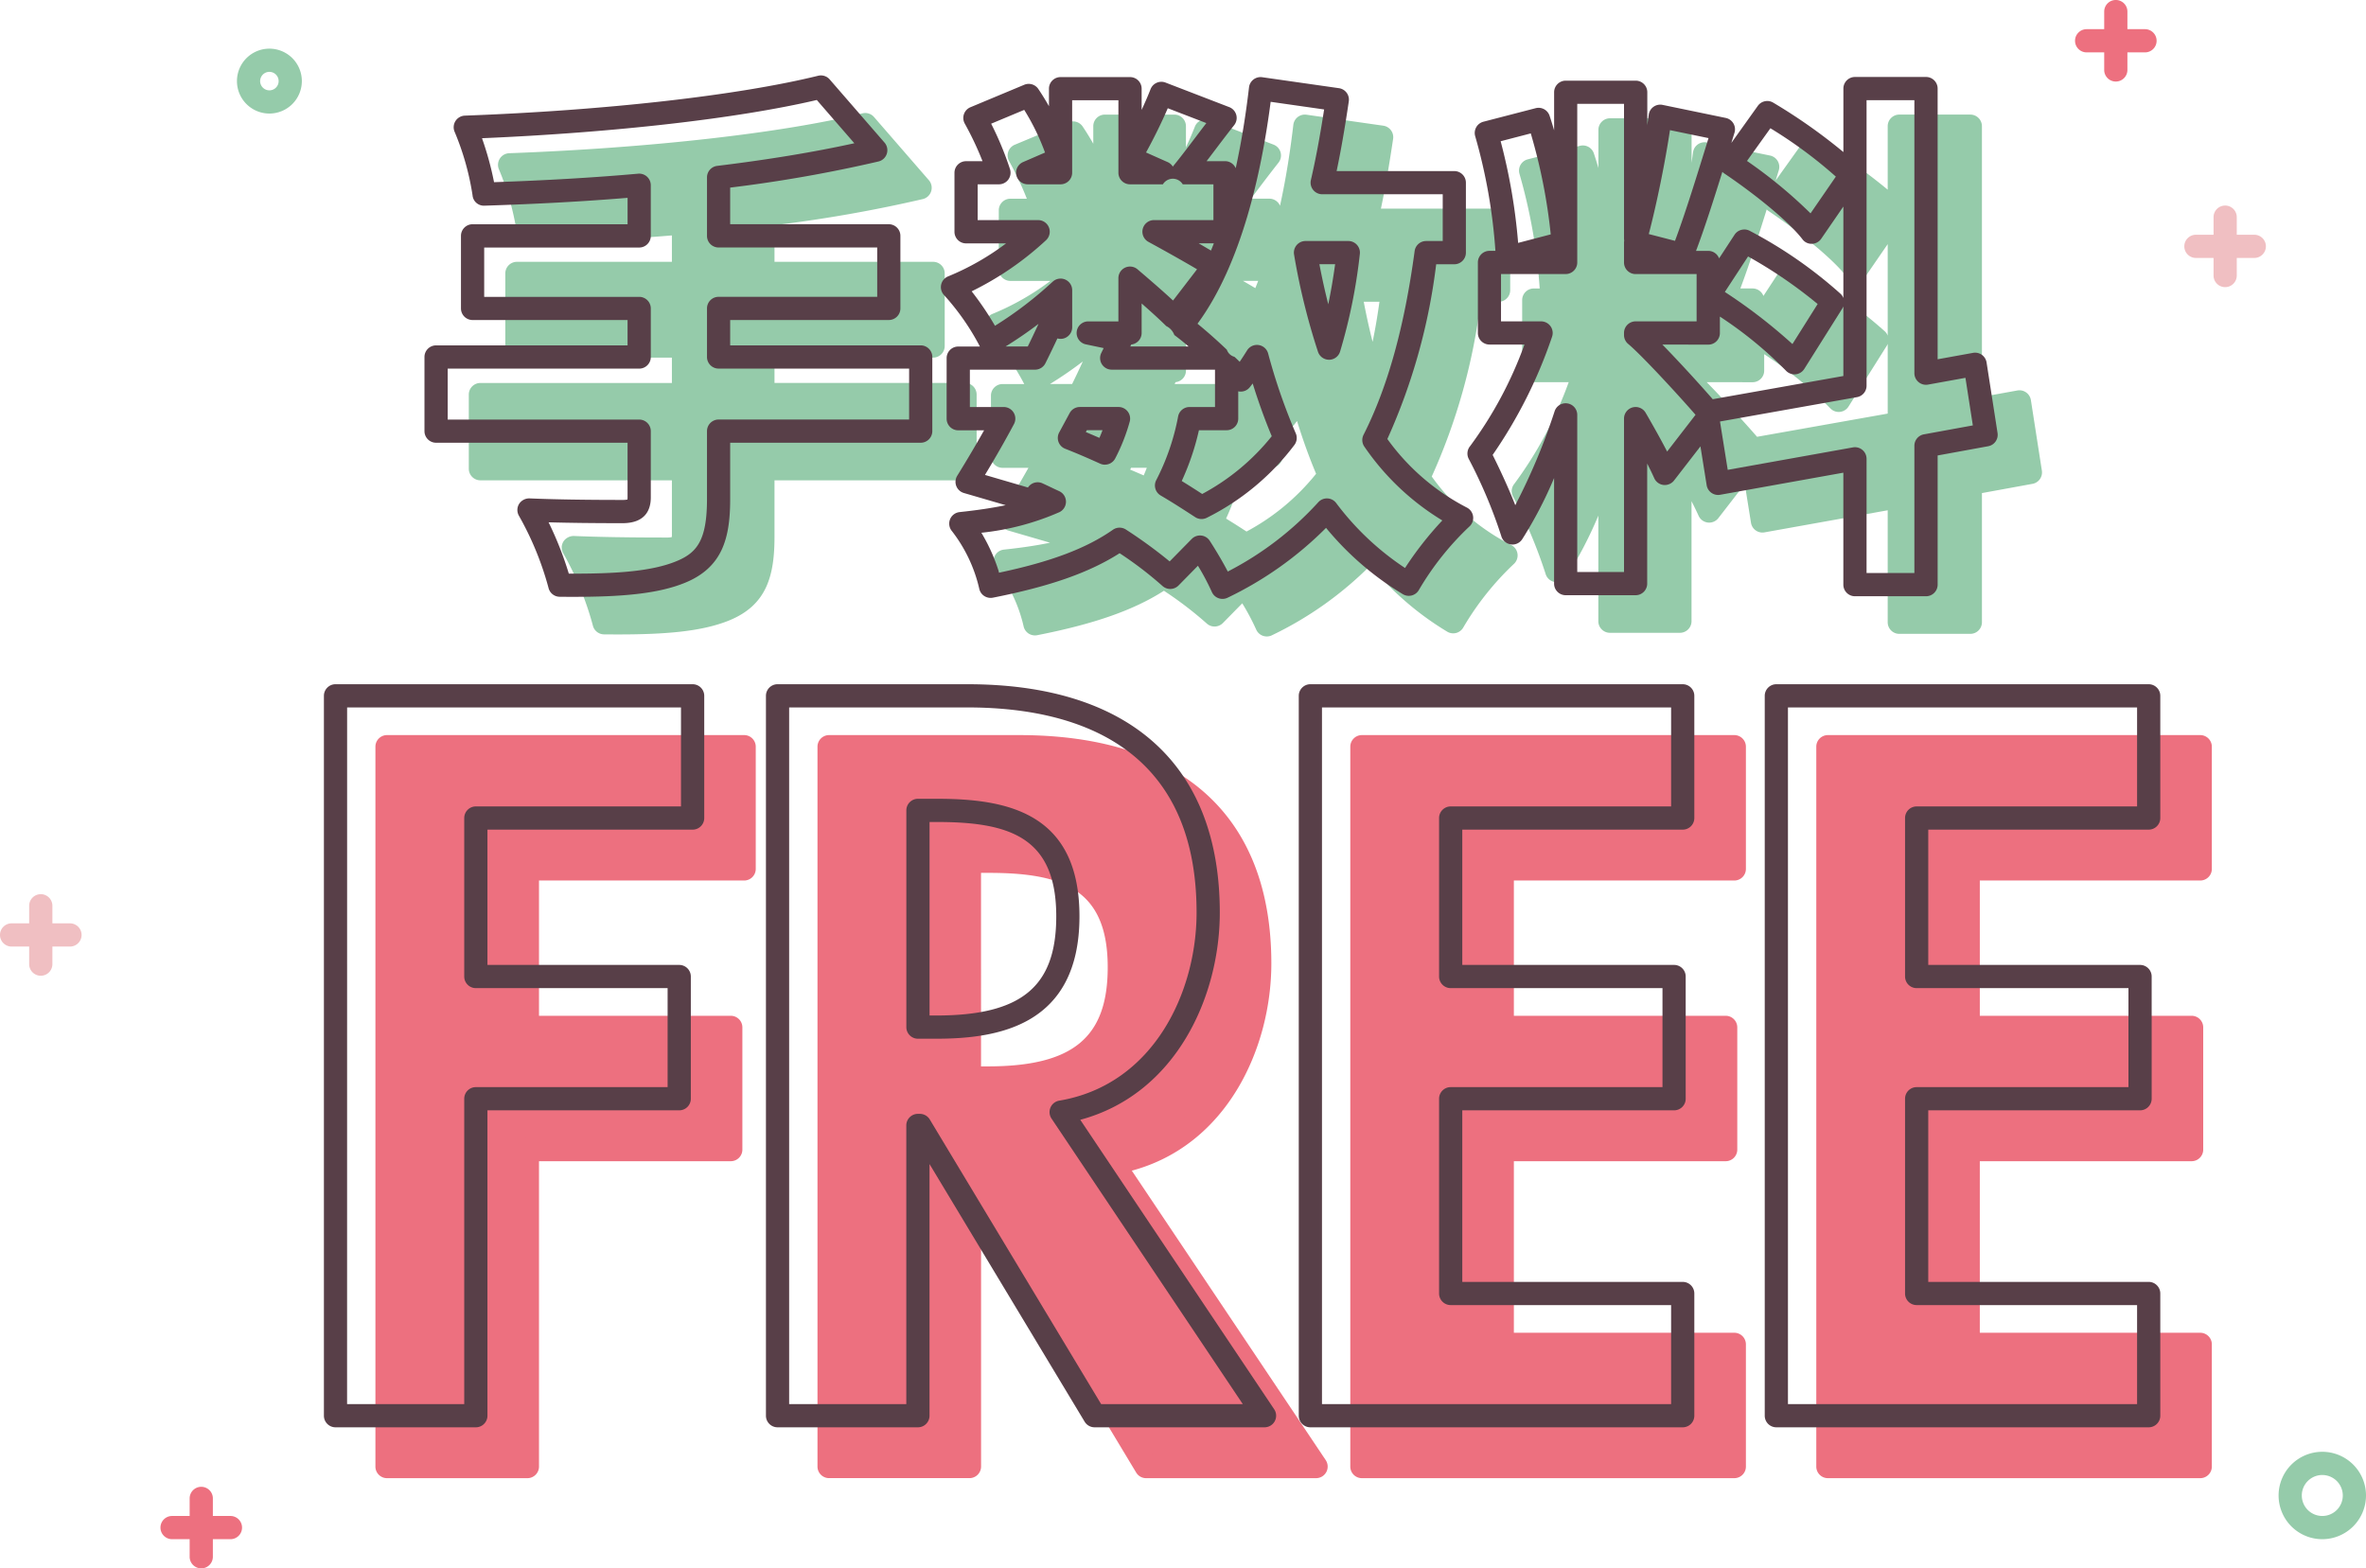 <svg xmlns="http://www.w3.org/2000/svg" width="244.643" height="162.188" viewBox="0 0 244.643 162.188"><defs><style>.a{fill:#ed707f;}.b{fill:#583f48;}.c{fill:#95cbaa;}.d{fill:#f0bfc2;}</style></defs><g transform="translate(-2042.508 -567.767)"><path class="a" d="M2097.04,657.622v16.389h21.029v12.638H2097.04v32.778h-14.514V644.984h36.926v12.638Z"/><path class="a" d="M2097.04,720.627h-14.514a1.2,1.2,0,0,1-1.2-1.2V644.984a1.2,1.2,0,0,1,1.2-1.2h36.926a1.2,1.2,0,0,1,1.2,1.2v12.638a1.2,1.2,0,0,1-1.2,1.2H2098.24v13.989h19.829a1.2,1.2,0,0,1,1.2,1.2v12.638a1.2,1.2,0,0,1-1.2,1.2H2098.24v31.578A1.2,1.2,0,0,1,2097.04,720.627Zm-13.314-2.4h12.114V686.649a1.2,1.2,0,0,1,1.2-1.2h19.829V675.211H2097.04a1.2,1.2,0,0,1-1.2-1.2V657.622a1.2,1.2,0,0,1,1.2-1.2h21.212V646.184h-34.526Z"/><path class="a" d="M2178.59,719.427h-17.574l-18.068-30.014h-.2v30.014h-14.513V644.984h19.647c14.712,0,24.88,6.517,24.88,22.412,0,9.478-5.232,18.956-15.2,20.635Zm-35.84-40.183h1.876c8,0,13.625-2.37,13.625-11.453,0-9.182-5.825-10.959-13.526-10.959h-1.975Z"/><path class="a" d="M2178.589,720.627h-17.573a1.2,1.2,0,0,1-1.028-.581L2143.95,693.4v26.023a1.2,1.2,0,0,1-1.2,1.2h-14.514a1.2,1.2,0,0,1-1.2-1.2V644.984a1.2,1.2,0,0,1,1.2-1.2h19.648c16.817,0,26.08,8.386,26.08,23.612,0,8.69-4.53,18.769-14.426,21.431l20.048,29.932a1.2,1.2,0,0,1-1,1.868Zm-16.9-2.4h14.648L2156.563,688.7a1.2,1.2,0,0,1,.8-1.852c9.758-1.642,14.2-11.235,14.2-19.451,0-17.531-12.878-21.212-23.68-21.212h-18.448v72.043h12.114V689.413a1.2,1.2,0,0,1,1.2-1.2h.2a1.2,1.2,0,0,1,1.028.581Zm-17.068-37.783h-1.876a1.2,1.2,0,0,1-1.2-1.2V656.832a1.2,1.2,0,0,1,1.2-1.2h1.974c7.282,0,14.726,1.444,14.726,12.159C2159.45,679.132,2150.989,680.444,2144.626,680.444Zm-.676-2.4h.676c8.824,0,12.424-2.971,12.424-10.253,0-8.127-4.717-9.759-12.326-9.759h-.774Z"/><path class="a" d="M2197.841,657.622v16.389h23.1v12.638h-23.1V706.79h23.992v12.637h-38.5V644.984h38.5v12.638Z"/><path class="a" d="M2221.833,720.627h-38.505a1.2,1.2,0,0,1-1.2-1.2V644.984a1.2,1.2,0,0,1,1.2-1.2h38.505a1.2,1.2,0,0,1,1.2,1.2v12.638a1.2,1.2,0,0,1-1.2,1.2h-22.792v13.989h21.9a1.2,1.2,0,0,1,1.2,1.2v12.638a1.2,1.2,0,0,1-1.2,1.2h-21.9V705.59h22.792a1.2,1.2,0,0,1,1.2,1.2v12.637A1.2,1.2,0,0,1,2221.833,720.627Zm-37.3-2.4h36.1V707.99h-22.792a1.2,1.2,0,0,1-1.2-1.2V686.649a1.2,1.2,0,0,1,1.2-1.2h21.9V675.211h-21.9a1.2,1.2,0,0,1-1.2-1.2V657.622a1.2,1.2,0,0,1,1.2-1.2h22.792V646.184h-36.1Z"/><path class="a" d="M2246.019,657.622v16.389h23.1v12.638h-23.1V706.79h23.992v12.637h-38.5V644.984h38.5v12.638Z"/><path class="a" d="M2270.011,720.627h-38.5a1.2,1.2,0,0,1-1.2-1.2V644.984a1.2,1.2,0,0,1,1.2-1.2h38.5a1.2,1.2,0,0,1,1.2,1.2v12.638a1.2,1.2,0,0,1-1.2,1.2h-22.792v13.989h21.9a1.2,1.2,0,0,1,1.2,1.2v12.638a1.2,1.2,0,0,1-1.2,1.2h-21.9V705.59h22.792a1.2,1.2,0,0,1,1.2,1.2v12.637A1.2,1.2,0,0,1,2270.011,720.627Zm-37.3-2.4h36.1V707.99h-22.792a1.2,1.2,0,0,1-1.2-1.2V686.649a1.2,1.2,0,0,1,1.2-1.2h21.9V675.211h-21.9a1.2,1.2,0,0,1-1.2-1.2V657.622a1.2,1.2,0,0,1,1.2-1.2h22.792V646.184h-36.1Z"/><path class="b" d="M2091.71,715.367H2077.2a1.2,1.2,0,0,1-1.2-1.2V639.724a1.2,1.2,0,0,1,1.2-1.2h36.926a1.2,1.2,0,0,1,1.2,1.2v12.637a1.2,1.2,0,0,1-1.2,1.2H2092.91v13.99h19.829a1.2,1.2,0,0,1,1.2,1.2v12.637a1.2,1.2,0,0,1-1.2,1.2H2092.91v31.579A1.2,1.2,0,0,1,2091.71,715.367Zm-13.314-2.4h12.114V681.388a1.2,1.2,0,0,1,1.2-1.2h19.829V669.951H2091.71a1.2,1.2,0,0,1-1.2-1.2v-16.39a1.2,1.2,0,0,1,1.2-1.2h21.212V640.924H2078.4Z"/><path class="b" d="M2173.259,715.367h-17.573a1.2,1.2,0,0,1-1.028-.582l-16.038-26.641v26.023a1.2,1.2,0,0,1-1.2,1.2h-14.514a1.2,1.2,0,0,1-1.2-1.2V639.724a1.2,1.2,0,0,1,1.2-1.2h19.648c16.818,0,26.08,8.385,26.08,23.611,0,8.69-4.529,18.769-14.426,21.432l20.049,29.932a1.2,1.2,0,0,1-1,1.868Zm-16.894-2.4h14.647l-19.779-29.529a1.2,1.2,0,0,1,.8-1.851c9.758-1.643,14.2-11.235,14.2-19.452,0-17.531-12.878-21.211-23.68-21.211h-18.448v72.043h12.114V684.153a1.2,1.2,0,0,1,1.2-1.2h.2a1.2,1.2,0,0,1,1.028.581ZM2139.3,675.183h-1.876a1.2,1.2,0,0,1-1.2-1.2V651.571a1.2,1.2,0,0,1,1.2-1.2h1.975c7.282,0,14.725,1.445,14.725,12.159C2154.12,673.872,2145.659,675.183,2139.3,675.183Zm-.676-2.4h.676c8.824,0,12.424-2.971,12.424-10.253,0-8.126-4.716-9.759-12.325-9.759h-.775Z"/><path class="b" d="M2216.5,715.367H2178a1.2,1.2,0,0,1-1.2-1.2V639.724a1.2,1.2,0,0,1,1.2-1.2h38.5a1.2,1.2,0,0,1,1.2,1.2v12.637a1.2,1.2,0,0,1-1.2,1.2h-22.792v13.99h21.9a1.2,1.2,0,0,1,1.2,1.2v12.637a1.2,1.2,0,0,1-1.2,1.2h-21.9v17.741H2216.5a1.2,1.2,0,0,1,1.2,1.2v12.638A1.2,1.2,0,0,1,2216.5,715.367Zm-37.3-2.4h36.1V702.729h-22.792a1.2,1.2,0,0,1-1.2-1.2V681.388a1.2,1.2,0,0,1,1.2-1.2h21.9V669.951h-21.9a1.2,1.2,0,0,1-1.2-1.2v-16.39a1.2,1.2,0,0,1,1.2-1.2H2215.3V640.924h-36.1Z"/><path class="b" d="M2264.681,715.367h-38.5a1.2,1.2,0,0,1-1.2-1.2V639.724a1.2,1.2,0,0,1,1.2-1.2h38.5a1.2,1.2,0,0,1,1.2,1.2v12.637a1.2,1.2,0,0,1-1.2,1.2h-22.792v13.99h21.9a1.2,1.2,0,0,1,1.2,1.2v12.637a1.2,1.2,0,0,1-1.2,1.2h-21.9v17.741h22.792a1.2,1.2,0,0,1,1.2,1.2v12.638A1.2,1.2,0,0,1,2264.681,715.367Zm-37.3-2.4h36.1V702.729h-22.792a1.2,1.2,0,0,1-1.2-1.2V681.388a1.2,1.2,0,0,1,1.2-1.2h21.9V669.951h-21.9a1.2,1.2,0,0,1-1.2-1.2v-16.39a1.2,1.2,0,0,1,1.2-1.2h22.792V640.924h-36.1Z"/><path class="c" d="M2142.286,616.238h-20.9v7.021c0,4.373-1.026,6.371-3.942,7.559s-7.073,1.405-12.473,1.35a33.193,33.193,0,0,0-3.185-7.776c3.724.162,8.369.162,9.665.162,1.242,0,1.728-.377,1.728-1.458v-6.858h-21v-7.667h21v-5.022h-17.227v-7.506h17.227v-5.237c-5.454.485-10.908.756-16.039.918a29.074,29.074,0,0,0-1.943-6.912c13.121-.486,27.539-1.89,36.771-4.158l5.672,6.533a146.765,146.765,0,0,1-16.254,2.808v6.048h17.6v7.506h-17.6v5.022h20.9Z"/><path class="c" d="M2106.413,633.375q-.711,0-1.45-.007a1.2,1.2,0,0,1-1.161-.944,31.973,31.973,0,0,0-3.051-7.431,1.2,1.2,0,0,1,.012-1.223,1.285,1.285,0,0,1,1.078-.577c2.454.107,5.689.161,9.614.161a2.341,2.341,0,0,0,.514-.043,1.459,1.459,0,0,0,.013-.215v-5.658h-19.8a1.2,1.2,0,0,1-1.2-1.2v-7.667a1.2,1.2,0,0,1,1.2-1.2h19.8v-2.622h-16.026a1.2,1.2,0,0,1-1.2-1.2v-7.506a1.2,1.2,0,0,1,1.2-1.2h16.026v-2.73c-4.488.373-9.346.639-14.8.81h-.037a1.2,1.2,0,0,1-1.193-1.071,27.792,27.792,0,0,0-1.849-6.56,1.2,1.2,0,0,1,1.054-1.68c14.557-.539,28.213-2.082,36.53-4.124a1.2,1.2,0,0,1,1.192.378l5.672,6.534a1.2,1.2,0,0,1-.627,1.954,145.447,145.447,0,0,1-15.333,2.7v3.788h16.4a1.2,1.2,0,0,1,1.2,1.2v7.506a1.2,1.2,0,0,1-1.2,1.2h-16.4v2.622h19.7a1.2,1.2,0,0,1,1.2,1.2v7.667a1.2,1.2,0,0,1-1.2,1.2h-19.7v5.821c0,4.058-.8,7.085-4.69,8.67C2115.059,633.087,2111.233,633.375,2106.413,633.375Zm-.506-2.4c4.754.027,8.5-.214,11.088-1.269,2.119-.862,3.195-2.1,3.195-6.447v-7.021a1.2,1.2,0,0,1,1.2-1.2h19.7v-5.267h-19.7a1.2,1.2,0,0,1-1.2-1.2v-5.022a1.2,1.2,0,0,1,1.2-1.2h16.4v-5.106h-16.4a1.2,1.2,0,0,1-1.2-1.2v-6.048a1.2,1.2,0,0,1,1.055-1.191c5.222-.635,9.982-1.42,14.182-2.34l-3.884-4.473c-8.183,1.916-20.944,3.372-34.617,3.953a32.7,32.7,0,0,1,1.244,4.545c5.505-.188,10.39-.476,14.906-.878a1.187,1.187,0,0,1,.916.31,1.2,1.2,0,0,1,.39.885v5.237a1.2,1.2,0,0,1-1.2,1.2h-16.026v5.106h16.026a1.2,1.2,0,0,1,1.2,1.2v5.022a1.2,1.2,0,0,1-1.2,1.2h-19.8v5.267h19.8a1.2,1.2,0,0,1,1.2,1.2V623.1c0,1.212-.507,2.658-2.927,2.658-2.94,0-5.5-.031-7.642-.09A35.532,35.532,0,0,1,2105.907,630.975Z"/><path class="c" d="M2194.552,597.772c-1.027,7.614-2.7,14.039-5.4,19.385a24.544,24.544,0,0,0,9.073,8.045,30.841,30.841,0,0,0-5.454,6.858,29.633,29.633,0,0,1-8.478-7.668,35.156,35.156,0,0,1-10.8,7.992,31.689,31.689,0,0,0-2.322-4.157l-3.078,3.131a42.342,42.342,0,0,0-5.238-3.941c-3.239,2.267-7.559,3.725-13.336,4.86a16.425,16.425,0,0,0-3.08-6.481,29.874,29.874,0,0,0,9.666-2.268c-.593-.269-1.132-.54-1.727-.809l-.432.756-6.857-2c1.134-1.837,2.484-4.1,3.78-6.535h-4.7v-6.264h7.938q.89-1.78,1.62-3.4l1.026.215v-3.834a40.314,40.314,0,0,1-7.235,5.346,26.742,26.742,0,0,0-3.942-5.669,29.664,29.664,0,0,0,8.855-5.724h-7.451v-6.1h3.4a32.151,32.151,0,0,0-2.485-5.669l5.562-2.323a22.811,22.811,0,0,1,3.134,6.588l-3.242,1.4h3.4v-8.694h7.181v7.073a49.252,49.252,0,0,0,3.24-6.587l6.588,2.539c-1.62,2.05-3.131,4.157-4.374,5.669h4.374v6.1h-7.343c2.376,1.295,5.238,2.916,6.208,3.564l-4.1,5.345c-1.079-1.08-2.808-2.591-4.59-4.1v5.67h-4.319l3.347.7-.917,1.889h11.07a45.4,45.4,0,0,0-3.888-3.346c4.535-5.454,7.073-14.8,8.207-24.516l7.939,1.134c-.434,2.916-.919,5.778-1.568,8.586h13.662v7.236Zm-36.879,19.168c1.24.487,2.482,1.027,3.67,1.567a18.009,18.009,0,0,0,1.4-3.565h-4Zm6.262-27.43h3.4l-3.4-1.512Zm6.155,25.432a25.224,25.224,0,0,1-2.374,6.912c1.3.757,2.538,1.567,3.616,2.269a24.669,24.669,0,0,0,8.642-7.183,61.329,61.329,0,0,1-2.916-8.423,27.434,27.434,0,0,1-1.676,2.43,17.7,17.7,0,0,0-1.457-1.511v5.506Zm11.988-17.17a67.881,67.881,0,0,0,2.431,9.881,55.877,55.877,0,0,0,2-9.881Z"/><path class="c" d="M2173.494,633.584a1.215,1.215,0,0,1-.42-.075,1.2,1.2,0,0,1-.686-.66,24.185,24.185,0,0,0-1.431-2.692l-2.008,2.042a1.2,1.2,0,0,1-1.667.042,38.351,38.351,0,0,0-4.424-3.382c-3.136,2.011-7.227,3.44-13.107,4.595a1.21,1.21,0,0,1-.9-.181,1.2,1.2,0,0,1-.509-.766,15.322,15.322,0,0,0-2.827-5.946,1.2,1.2,0,0,1,.8-1.958c1.825-.194,3.4-.428,4.764-.715l-4.323-1.26a1.2,1.2,0,0,1-.686-1.782c1.028-1.665,1.946-3.218,2.778-4.7h-2.676a1.2,1.2,0,0,1-1.2-1.2v-6.264a1.2,1.2,0,0,1,1.2-1.2h2.243a25.437,25.437,0,0,0-3.684-5.294,1.2,1.2,0,0,1,.409-1.965,26.864,26.864,0,0,0,5.979-3.407h-4.136a1.2,1.2,0,0,1-1.2-1.2v-6.1a1.2,1.2,0,0,1,1.2-1.2h1.7a32.53,32.53,0,0,0-1.831-3.881,1.2,1.2,0,0,1,.583-1.7l5.562-2.322a1.2,1.2,0,0,1,1.456.435c.359.53.735,1.136,1.1,1.783v-1.813a1.2,1.2,0,0,1,1.2-1.2h7.181a1.2,1.2,0,0,1,1.2,1.2v2.193c.353-.762.67-1.5.92-2.141a1.2,1.2,0,0,1,1.55-.685l6.589,2.538a1.2,1.2,0,0,1,.511,1.863c-.73.925-1.439,1.861-2.11,2.748-.253.334-.5.661-.742.978h1.909a1.2,1.2,0,0,1,1.1.73c.639-2.915,1.077-5.794,1.377-8.363a1.2,1.2,0,0,1,1.362-1.049l7.938,1.135a1.2,1.2,0,0,1,1.017,1.364c-.423,2.843-.822,5.133-1.26,7.209h12.167a1.2,1.2,0,0,1,1.2,1.2v7.236a1.2,1.2,0,0,1-1.2,1.2H2195.6a62.1,62.1,0,0,1-5.05,18.071,22.939,22.939,0,0,0,8.221,7.088,1.2,1.2,0,0,1,.249,1.972,29.583,29.583,0,0,0-5.2,6.535,1.2,1.2,0,0,1-1.671.449,30.874,30.874,0,0,1-7.938-6.855,36.775,36.775,0,0,1-10.188,7.228A1.189,1.189,0,0,1,2173.494,633.584Zm-24.928-6.837a18.612,18.612,0,0,1,1.838,4.125c5.359-1.131,9.017-2.515,11.764-4.438a1.2,1.2,0,0,1,1.346-.02,49.044,49.044,0,0,1,4.518,3.295l2.284-2.324a1.2,1.2,0,0,1,1.864.192c.731,1.136,1.384,2.251,1.865,3.178a33.215,33.215,0,0,0,9.356-7.164,1.214,1.214,0,0,1,.946-.4,1.2,1.2,0,0,1,.907.48,28.513,28.513,0,0,0,7.119,6.716,35.129,35.129,0,0,1,3.855-4.918,26.245,26.245,0,0,1-8.059-7.627,1.2,1.2,0,0,1-.088-1.228c2.5-4.943,4.225-11.16,5.282-19.005a1.2,1.2,0,0,1,1.189-1.039h1.716v-4.836h-12.462a1.2,1.2,0,0,1-1.169-1.471c.491-2.124.921-4.412,1.37-7.3l-5.529-.79c-.956,7.388-3.038,16.8-7.565,22.948.943.767,2.058,1.753,3.033,2.687a1.139,1.139,0,0,0,.784.734c.192.173.373.346.543.516.238-.35.491-.739.769-1.183a1.2,1.2,0,0,1,2.175.323,60.071,60.071,0,0,0,2.857,8.257,1.2,1.2,0,0,1-.143,1.207,25.743,25.743,0,0,1-9.055,7.527,1.2,1.2,0,0,1-1.2-.065c-1.1-.717-2.31-1.5-3.566-2.238a1.2,1.2,0,0,1-.456-1.6,23.944,23.944,0,0,0,2.258-6.586,1.2,1.2,0,0,1,1.177-.965h2.634v-3.864h-10.678a1.2,1.2,0,0,1-1.079-1.723l.245-.507-1.843-.386a1.2,1.2,0,0,1,.247-2.375h3.119v-4.47a1.2,1.2,0,0,1,1.977-.915c1.571,1.335,2.771,2.388,3.676,3.226l2.48-3.23c-1.308-.775-3.306-1.9-5.023-2.832a1.2,1.2,0,0,1,.574-2.254h6.143v-3.7h-3.173a1.2,1.2,0,0,0-2.051,0h-3.4a1.2,1.2,0,0,1-1.2-1.2V588c0-.018,0-.036,0-.054s0-.036,0-.055v-5.873h-4.781v7.494a1.2,1.2,0,0,1-1.2,1.2h-3.4a1.2,1.2,0,0,1-.477-2.3l2.272-.984a23.582,23.582,0,0,0-2.152-4.413l-3.419,1.429a32.9,32.9,0,0,1,1.952,4.712,1.2,1.2,0,0,1-1.146,1.557h-2.2v3.7h6.251a1.2,1.2,0,0,1,.82,2.076,31.932,31.932,0,0,1-7.693,5.289,31.228,31.228,0,0,1,2.413,3.564,39.669,39.669,0,0,0,5.966-4.562,1.2,1.2,0,0,1,2.017.88v3.834a1.2,1.2,0,0,1-1.446,1.175l-.088-.019q-.574,1.239-1.239,2.566a1.2,1.2,0,0,1-1.073.663h-6.739v3.864h3.5a1.2,1.2,0,0,1,1.059,1.765c-.889,1.667-1.876,3.4-3,5.256l4.445,1.295a1.2,1.2,0,0,1,1.5-.433c.311.142.608.283.9.423.271.13.543.259.826.388a1.2,1.2,0,0,1,.022,2.175A27,27,0,0,1,2148.566,626.747Zm20.718-5.353c.741.453,1.45.909,2.115,1.34a23.274,23.274,0,0,0,7.193-5.973c-.709-1.686-1.369-3.512-1.972-5.455-.1.128-.194.256-.3.384a1.2,1.2,0,0,1-.912.457.946.946,0,0,1-.288-.028v2.823a1.2,1.2,0,0,1-1.2,1.2h-2.865A26.322,26.322,0,0,1,2169.284,621.394Zm-5.321-13.916h6.028c-.548-.464-1.059-.874-1.474-1.18a1.655,1.655,0,0,0-.84-.929c-.586-.586-1.425-1.358-2.541-2.335v3.053a1.2,1.2,0,0,1-1.078,1.2c-.005.01-.009.021-.015.031Zm-12.886,0h2.288q.59-1.2,1.106-2.332A40.42,40.42,0,0,1,2151.077,607.478Zm19.95-10.666c.47.271.9.525,1.281.751q.151-.373.295-.751Zm-5.436-9.392,2.236.993a1.2,1.2,0,0,1,.538.474,1.22,1.22,0,0,1,.1-.139c.669-.814,1.417-1.8,2.22-2.864.37-.49.752-.995,1.142-1.5l-3.985-1.536C2167.207,584.316,2166.384,585.989,2165.591,587.42Zm-4.248,32.287a1.2,1.2,0,0,1-.5-.108c-1.351-.614-2.532-1.118-3.612-1.541a1.2,1.2,0,0,1-.617-1.688l1.078-2a1.2,1.2,0,0,1,1.056-.63h4a1.2,1.2,0,0,1,1.155,1.523,19.279,19.279,0,0,1-1.5,3.8A1.2,1.2,0,0,1,2161.343,619.707Zm-1.977-3.376q.673.282,1.4.6.17-.388.323-.793h-1.625Zm25.143-7.478a1.2,1.2,0,0,1-1.137-.82,68.784,68.784,0,0,1-2.475-10.057,1.2,1.2,0,0,1,1.182-1.4h4.427a1.2,1.2,0,0,1,1.192,1.342,56.725,56.725,0,0,1-2.042,10.094,1.2,1.2,0,0,1-1.134.845Zm-.992-9.881q.408,2.139.917,4.144c.272-1.306.508-2.683.708-4.144Z"/><path class="c" d="M2246.236,617.751v14.363h-7.343V619.1l-14.147,2.537-1.08-6.75-4.427,5.725c-.7-1.567-1.838-3.619-3.026-5.671v17.064h-7.235V614.565a56.042,56.042,0,0,1-5.508,12.2,49.609,49.609,0,0,0-3.455-8.208c2.485-3.025,4.859-8.1,6.424-12.474H2201.1V598.8h7.882v-17.6h7.235v15.12a106.553,106.553,0,0,0,2.538-12.636l6.534,1.35c-1.4,4.536-2.969,9.719-4.265,12.959l-4.807-1.242V598.8h7.507v7.29h-7.507v.216a104.68,104.68,0,0,1,7.507,7.937l15.173-2.7V580.816h7.343v29.429l5.077-.918,1.134,7.29Zm-43.305-19.44a56.012,56.012,0,0,0-2.161-12.9l5.4-1.4a56.929,56.929,0,0,1,2.538,12.8Zm24.515-1.727a45.023,45.023,0,0,1,9.125,6.317l-3.943,6.264a47.709,47.709,0,0,0-8.854-6.966Zm6.966-.918c-1.622-2.106-5.4-5.077-8.369-7.075l3.778-5.291c2.969,1.782,6.857,4.482,8.641,6.48Z"/><path class="c" d="M2246.237,633.314h-7.343a1.2,1.2,0,0,1-1.2-1.2V620.536l-12.735,2.283a1.2,1.2,0,0,1-1.4-.991l-.642-4.012-2.732,3.531a1.2,1.2,0,0,1-2.043-.243q-.3-.66-.732-1.508v12.41a1.2,1.2,0,0,1-1.2,1.2h-7.235a1.2,1.2,0,0,1-1.2-1.2V621.091a42.43,42.43,0,0,1-3.3,6.336,1.2,1.2,0,0,1-2.164-.349,50.312,50.312,0,0,0-3.362-7.97,1.2,1.2,0,0,1,.141-1.309,41.157,41.157,0,0,0,5.622-10.512H2201.1a1.2,1.2,0,0,1-1.2-1.2V598.8a1.2,1.2,0,0,1,1.2-1.2h.612a56.9,56.9,0,0,0-2.09-11.853,1.2,1.2,0,0,1,.85-1.5l5.4-1.4a1.2,1.2,0,0,1,1.44.782c.161.481.318.985.47,1.507v-3.936a1.2,1.2,0,0,1,1.2-1.2h7.235a1.2,1.2,0,0,1,1.2,1.2V584.6c.054-.371.1-.73.148-1.074a1.2,1.2,0,0,1,1.433-1.023l6.535,1.35a1.2,1.2,0,0,1,.9,1.53l-.326,1.055,2.739-3.834a1.2,1.2,0,0,1,1.594-.332,57.438,57.438,0,0,1,7.255,5.11v-6.565a1.2,1.2,0,0,1,1.2-1.2h7.343a1.2,1.2,0,0,1,1.2,1.2v27.993l3.663-.663a1.2,1.2,0,0,1,1.4,1l1.135,7.29a1.2,1.2,0,0,1-.971,1.365l-5.226.955v13.362A1.2,1.2,0,0,1,2246.237,633.314Zm-6.143-2.4h4.943V617.751a1.2,1.2,0,0,1,.984-1.181l5.062-.924-.766-4.92-3.867.7a1.2,1.2,0,0,1-1.413-1.181V582.016h-4.943v29.525a1.2,1.2,0,0,1-.99,1.182l-14.166,2.519.8,5,12.944-2.321a1.2,1.2,0,0,1,1.412,1.181Zm-29.916-.108h4.835V614.942a1.2,1.2,0,0,1,2.239-.6c.923,1.594,1.651,2.909,2.22,4.009l2.937-3.8c-1.666-1.924-5.543-6.145-6.963-7.328a1.2,1.2,0,0,1-.433-.922v-.216a1.2,1.2,0,0,1,1.2-1.2h6.307V600h-6.307a1.2,1.2,0,0,1-1.2-1.2v-2.052a1.2,1.2,0,0,1,.02-.215,1.186,1.186,0,0,1-.02-.216v-13.92h-4.835v16.4a1.2,1.2,0,0,1-1.2,1.2H2202.3v4.89h4.144a1.2,1.2,0,0,1,1.13,1.6,49.028,49.028,0,0,1-6.139,12.21c.591,1.186,1.568,3.223,2.339,5.2a64.251,64.251,0,0,0,4.072-9.723,1.2,1.2,0,0,1,2.336.383Zm8.8-23.519c1.784,1.819,4.013,4.273,5.209,5.651l13.508-2.4v-7.211a1.158,1.158,0,0,1-.107.215l-3.942,6.264a1.2,1.2,0,0,1-1.922.148,41.114,41.114,0,0,0-6.8-5.561v1.7a1.2,1.2,0,0,1-1.2,1.2Zm6.461-5.44a55.578,55.578,0,0,1,6.988,5.387l2.607-4.141a47.69,47.69,0,0,0-7.193-4.917Zm2.01-6.463a1.192,1.192,0,0,1,.572.145,45.952,45.952,0,0,1,9.411,6.535,1.176,1.176,0,0,1,.263.413v-9.463l-2.292,3.332a1.2,1.2,0,0,1-.958.519,1.168,1.168,0,0,1-.982-.467c-1.511-1.962-5.151-4.835-8.089-6.811a1.229,1.229,0,0,1-.191-.16c-.935,3-1.868,5.913-2.723,8.17h1.261a1.2,1.2,0,0,1,1.123.775l1.6-2.445A1.2,1.2,0,0,1,2227.448,595.384Zm-25.193-9.123a60.2,60.2,0,0,1,1.81,10.513l3.37-.882a57.589,57.589,0,0,0-2.065-10.442Zm15.321,9.6,2.71.7c1.057-2.824,2.253-6.7,3.415-10.464l.049-.158-3.987-.824C2219.27,588.423,2218.417,592.626,2217.576,595.858Zm10.153-7.563a48.885,48.885,0,0,1,6.569,5.42l2.618-3.805a46.512,46.512,0,0,0-6.768-5Z"/><path class="b" d="M2101.829,629.487c-.475,0-.957,0-1.451-.007a1.2,1.2,0,0,1-1.16-.944,31.947,31.947,0,0,0-3.051-7.43,1.2,1.2,0,0,1,.011-1.223,1.255,1.255,0,0,1,1.078-.577c2.455.106,5.69.16,9.614.16a2.283,2.283,0,0,0,.515-.043,1.459,1.459,0,0,0,.013-.215v-5.657h-19.8a1.2,1.2,0,0,1-1.2-1.2v-7.668a1.2,1.2,0,0,1,1.2-1.2h19.8v-2.622h-16.026a1.2,1.2,0,0,1-1.2-1.2v-7.505a1.2,1.2,0,0,1,1.2-1.2H2107.4v-2.73c-4.489.372-9.346.638-14.8.81a1.173,1.173,0,0,1-1.23-1.071,27.755,27.755,0,0,0-1.851-6.56,1.2,1.2,0,0,1,1.055-1.68c14.556-.539,28.213-2.081,36.531-4.124a1.194,1.194,0,0,1,1.192.379l5.67,6.533a1.2,1.2,0,0,1-.627,1.954,145.494,145.494,0,0,1-15.332,2.7v3.788h16.4a1.2,1.2,0,0,1,1.2,1.2v7.505a1.2,1.2,0,0,1-1.2,1.2h-16.4v2.622h19.7a1.2,1.2,0,0,1,1.2,1.2v7.668a1.2,1.2,0,0,1-1.2,1.2h-19.7v5.82c0,4.058-.8,7.086-4.69,8.67C2110.475,629.2,2106.649,629.487,2101.829,629.487Zm-.506-2.4c4.766.022,8.5-.214,11.088-1.269,2.119-.862,3.2-2.1,3.2-6.447v-7.02a1.2,1.2,0,0,1,1.2-1.2h19.7v-5.268h-19.7a1.2,1.2,0,0,1-1.2-1.2v-5.022a1.2,1.2,0,0,1,1.2-1.2h16.4v-5.1h-16.4a1.2,1.2,0,0,1-1.2-1.2v-6.048a1.2,1.2,0,0,1,1.055-1.192c5.221-.634,9.98-1.419,14.181-2.34l-3.882-4.473c-8.183,1.916-20.945,3.372-34.618,3.953a32.631,32.631,0,0,1,1.245,4.546c5.505-.189,10.389-.477,14.9-.879a1.2,1.2,0,0,1,1.307,1.2v5.237a1.2,1.2,0,0,1-1.2,1.2h-16.026v5.1H2108.6a1.2,1.2,0,0,1,1.2,1.2v5.022a1.2,1.2,0,0,1-1.2,1.2h-19.8v5.268h19.8a1.2,1.2,0,0,1,1.2,1.2v6.857c0,1.213-.508,2.658-2.928,2.658-2.94,0-5.5-.03-7.641-.09A35.638,35.638,0,0,1,2101.323,627.087Z"/><path class="b" d="M2168.909,629.7a1.215,1.215,0,0,1-.419-.076,1.2,1.2,0,0,1-.687-.66,24.137,24.137,0,0,0-1.429-2.692l-2.008,2.042a1.2,1.2,0,0,1-1.667.042,38.3,38.3,0,0,0-4.424-3.381c-3.137,2.01-7.23,3.44-13.109,4.6a1.215,1.215,0,0,1-.9-.183,1.191,1.191,0,0,1-.508-.765,15.3,15.3,0,0,0-2.826-5.945,1.2,1.2,0,0,1,.8-1.959c1.825-.194,3.394-.428,4.763-.714l-4.323-1.26a1.2,1.2,0,0,1-.686-1.783c1.028-1.665,1.945-3.218,2.777-4.7h-2.674a1.2,1.2,0,0,1-1.2-1.2v-6.263a1.2,1.2,0,0,1,1.2-1.2h2.242a25.454,25.454,0,0,0-3.684-5.295,1.2,1.2,0,0,1,.409-1.965,26.848,26.848,0,0,0,5.98-3.407H2142.4a1.2,1.2,0,0,1-1.2-1.2v-6.1a1.2,1.2,0,0,1,1.2-1.2h1.7a32.419,32.419,0,0,0-1.831-3.88,1.2,1.2,0,0,1,.583-1.7l5.561-2.322a1.2,1.2,0,0,1,1.457.435c.357.529.734,1.135,1.1,1.782v-1.812a1.2,1.2,0,0,1,1.2-1.2h7.183a1.2,1.2,0,0,1,1.2,1.2v2.191c.353-.76.67-1.495.921-2.139a1.2,1.2,0,0,1,1.549-.685l6.588,2.538a1.2,1.2,0,0,1,.51,1.864c-.733.928-1.444,1.868-2.117,2.758l-.734.967h1.91a1.2,1.2,0,0,1,1.1.728c.639-2.914,1.076-5.792,1.376-8.361a1.2,1.2,0,0,1,1.362-1.048l7.938,1.134a1.2,1.2,0,0,1,1.017,1.363c-.419,2.832-.819,5.122-1.26,7.21h12.168a1.2,1.2,0,0,1,1.2,1.2v7.236a1.2,1.2,0,0,1-1.2,1.2h-1.872a62.044,62.044,0,0,1-5.049,18.071,23.28,23.28,0,0,0,8.219,7.089,1.2,1.2,0,0,1,.25,1.971,29.583,29.583,0,0,0-5.2,6.535,1.2,1.2,0,0,1-1.671.45,30.914,30.914,0,0,1-7.938-6.856,36.778,36.778,0,0,1-10.189,7.228A1.187,1.187,0,0,1,2168.909,629.7Zm-24.926-6.838a18.63,18.63,0,0,1,1.837,4.125c5.359-1.131,9.016-2.515,11.764-4.438a1.2,1.2,0,0,1,1.347-.019,49.209,49.209,0,0,1,4.518,3.294l2.284-2.324a1.2,1.2,0,0,1,1.864.193c.731,1.138,1.383,2.251,1.863,3.177a33.166,33.166,0,0,0,9.357-7.164,1.2,1.2,0,0,1,1.852.082,28.563,28.563,0,0,0,7.119,6.716,35.2,35.2,0,0,1,3.856-4.917,26.236,26.236,0,0,1-8.059-7.628,1.2,1.2,0,0,1-.087-1.228c2.5-4.942,4.225-11.159,5.282-19a1.2,1.2,0,0,1,1.189-1.04h1.716v-4.836h-12.462a1.2,1.2,0,0,1-1.169-1.47c.494-2.14.923-4.428,1.368-7.3l-5.529-.79c-.956,7.389-3.037,16.806-7.564,22.948.942.768,2.058,1.754,3.033,2.687a1.136,1.136,0,0,0,.786.735c.191.173.372.346.542.516.239-.352.491-.74.767-1.182a1.2,1.2,0,0,1,2.175.32,60.287,60.287,0,0,0,2.857,8.258,1.2,1.2,0,0,1-.143,1.207,25.7,25.7,0,0,1-9.054,7.527,1.2,1.2,0,0,1-1.2-.064c-1.126-.732-2.325-1.512-3.569-2.239a1.2,1.2,0,0,1-.455-1.6,23.958,23.958,0,0,0,2.259-6.586,1.2,1.2,0,0,1,1.177-.965h2.634v-3.863h-10.679a1.2,1.2,0,0,1-1.08-1.725l.246-.505-1.843-.387a1.2,1.2,0,0,1,.246-2.374h3.121v-4.471a1.2,1.2,0,0,1,1.977-.915c1.548,1.315,2.762,2.381,3.675,3.227l2.481-3.23c-1.309-.776-3.307-1.9-5.024-2.833a1.2,1.2,0,0,1,.574-2.254h6.144v-3.7h-3.174a1.2,1.2,0,0,0-2.051,0h-3.4a1.2,1.2,0,0,1-1.2-1.2v-1.511c0-.018,0-.037,0-.055s0-.036,0-.054v-5.874h-4.783v7.494a1.2,1.2,0,0,1-1.2,1.2h-3.4a1.2,1.2,0,0,1-.476-2.3l2.271-.984a23.572,23.572,0,0,0-2.151-4.413l-3.419,1.429a33.026,33.026,0,0,1,1.951,4.711,1.2,1.2,0,0,1-1.145,1.558h-2.2v3.7h6.252a1.2,1.2,0,0,1,.82,2.076,31.92,31.92,0,0,1-7.694,5.289,31.7,31.7,0,0,1,2.413,3.564,39.6,39.6,0,0,0,5.966-4.561,1.2,1.2,0,0,1,2.016.879v3.835a1.2,1.2,0,0,1-.444.931,1.18,1.18,0,0,1-1,.243l-.087-.018q-.575,1.239-1.238,2.566a1.2,1.2,0,0,1-1.074.663h-6.737v3.863h3.5a1.2,1.2,0,0,1,1.06,1.765c-.89,1.667-1.877,3.4-3,5.257l4.446,1.3a1.2,1.2,0,0,1,1.5-.433c.3.138.594.276.885.415.276.131.553.263.842.395a1.2,1.2,0,0,1,.022,2.175A26.977,26.977,0,0,1,2143.983,622.859Zm20.717-5.353c.741.454,1.451.91,2.115,1.34a23.223,23.223,0,0,0,7.192-5.973c-.706-1.682-1.366-3.508-1.971-5.454-.1.13-.194.258-.293.382a1.2,1.2,0,0,1-.913.458.919.919,0,0,1-.288-.028v2.823a1.2,1.2,0,0,1-1.2,1.2h-2.865A26.3,26.3,0,0,1,2164.7,617.506Zm-5.32-13.915h6.027c-.549-.465-1.06-.875-1.474-1.181a1.664,1.664,0,0,0-.84-.929c-.589-.588-1.428-1.36-2.54-2.335V602.2a1.2,1.2,0,0,1-1.078,1.194l-.016.032Zm-12.887,0h2.287q.593-1.206,1.108-2.333A41.007,41.007,0,0,1,2146.493,603.591Zm19.95-10.667c.47.271.9.525,1.281.751.1-.248.2-.5.295-.751Zm-5.435-9.392,2.234.994a1.2,1.2,0,0,1,.538.473,1.106,1.106,0,0,1,.1-.138c.666-.812,1.412-1.8,2.211-2.854.373-.493.758-1,1.152-1.515l-3.987-1.536C2162.622,580.428,2161.8,582.1,2161.008,583.532Zm-4.249,32.287a1.178,1.178,0,0,1-.5-.108c-1.353-.615-2.535-1.119-3.613-1.541a1.2,1.2,0,0,1-.618-1.688l1.08-2a1.2,1.2,0,0,1,1.055-.63h4a1.2,1.2,0,0,1,1.155,1.524,19.406,19.406,0,0,1-1.5,3.8A1.2,1.2,0,0,1,2156.759,615.819Zm-1.978-3.375c.45.187.917.388,1.405.6q.17-.388.323-.793h-1.625Zm25.144-7.479a1.2,1.2,0,0,1-1.138-.821,68.952,68.952,0,0,1-2.474-10.057,1.2,1.2,0,0,1,1.183-1.4h4.427a1.2,1.2,0,0,1,1.192,1.342,56.709,56.709,0,0,1-2.044,10.094,1.2,1.2,0,0,1-1.133.845Zm-.992-9.881q.406,2.137.917,4.144c.273-1.307.509-2.684.709-4.144Z"/><path class="b" d="M2241.654,629.426h-7.345a1.2,1.2,0,0,1-1.2-1.2V616.648l-12.734,2.284a1.2,1.2,0,0,1-1.4-.992l-.642-4.012-2.732,3.531a1.221,1.221,0,0,1-1.091.458,1.2,1.2,0,0,1-.954-.7c-.2-.447-.441-.946-.729-1.509v12.411a1.2,1.2,0,0,1-1.2,1.2H2204.4a1.2,1.2,0,0,1-1.2-1.2V617.2a42.467,42.467,0,0,1-3.3,6.335,1.2,1.2,0,0,1-2.164-.348,50.526,50.526,0,0,0-3.364-7.97,1.2,1.2,0,0,1,.14-1.309,41.16,41.16,0,0,0,5.624-10.511h-3.616a1.2,1.2,0,0,1-1.2-1.2v-7.29a1.2,1.2,0,0,1,1.2-1.2h.612a56.909,56.909,0,0,0-2.089-11.853,1.2,1.2,0,0,1,.85-1.5l5.4-1.4a1.2,1.2,0,0,1,1.44.782c.161.481.318.985.47,1.508v-3.936a1.2,1.2,0,0,1,1.2-1.2h7.235a1.2,1.2,0,0,1,1.2,1.2v3.4c.054-.37.1-.729.148-1.072a1.2,1.2,0,0,1,1.433-1.022l6.534,1.35a1.2,1.2,0,0,1,.9,1.529l-.325,1.054,2.738-3.833a1.2,1.2,0,0,1,1.594-.331,57.222,57.222,0,0,1,7.253,5.109v-6.565a1.2,1.2,0,0,1,1.2-1.2h7.345a1.2,1.2,0,0,1,1.2,1.2v27.993l3.662-.663a1.2,1.2,0,0,1,1.4,1l1.134,7.29a1.2,1.2,0,0,1-.97,1.366l-5.225.954v13.362A1.2,1.2,0,0,1,2241.654,629.426Zm-6.145-2.4h4.945V613.863a1.2,1.2,0,0,1,.984-1.18l5.06-.924-.765-4.92-3.866.7a1.2,1.2,0,0,1-1.413-1.18v-28.23h-4.945v29.526a1.2,1.2,0,0,1-.99,1.181l-14.165,2.519.8,5,12.943-2.322a1.2,1.2,0,0,1,1.412,1.181Zm-29.914-.108h4.835V611.054a1.2,1.2,0,0,1,2.238-.6c.924,1.594,1.652,2.908,2.22,4.009l2.937-3.8c-1.666-1.923-5.542-6.144-6.962-7.327a1.2,1.2,0,0,1-.433-.923V602.2a1.2,1.2,0,0,1,1.2-1.2h6.306v-4.89h-6.306a1.2,1.2,0,0,1-1.2-1.2v-2.052a1.183,1.183,0,0,1,.02-.215,1.205,1.205,0,0,1-.02-.217V578.507h-4.835v16.4a1.2,1.2,0,0,1-1.2,1.2h-6.683V601h4.145a1.2,1.2,0,0,1,1.129,1.6,49.048,49.048,0,0,1-6.139,12.21c.591,1.186,1.568,3.223,2.339,5.2a64.194,64.194,0,0,0,4.072-9.724,1.2,1.2,0,0,1,2.337.383Zm8.8-23.518c1.785,1.819,4.013,4.272,5.208,5.651l13.508-2.4v-7.207a1.254,1.254,0,0,1-.1.212l-3.942,6.263a1.2,1.2,0,0,1-.925.558,1.225,1.225,0,0,1-1-.41,41.168,41.168,0,0,0-6.8-5.561v1.7a1.2,1.2,0,0,1-1.2,1.2Zm6.461-5.441a55.5,55.5,0,0,1,6.989,5.387l2.606-4.14a47.634,47.634,0,0,0-7.194-4.918Zm2.01-6.463a1.2,1.2,0,0,1,.572.146,45.924,45.924,0,0,1,9.412,6.535,1.193,1.193,0,0,1,.261.409v-9.46l-2.292,3.333a1.2,1.2,0,0,1-.957.519,1.156,1.156,0,0,1-.982-.468c-1.51-1.96-5.151-4.833-8.09-6.811a1.32,1.32,0,0,1-.191-.159c-.934,3-1.868,5.913-2.722,8.17h1.261a1.2,1.2,0,0,1,1.123.775l1.6-2.446A1.2,1.2,0,0,1,2222.864,591.5Zm-25.192-9.123a60.071,60.071,0,0,1,1.808,10.513l3.371-.882a57.652,57.652,0,0,0-2.064-10.442Zm15.321,9.6,2.708.7c1.061-2.833,2.262-6.724,3.427-10.5l.039-.123-3.987-.824C2214.685,584.541,2213.832,588.744,2212.993,591.97Zm10.152-7.562a48.889,48.889,0,0,1,6.57,5.419l2.616-3.8a46.453,46.453,0,0,0-6.766-5Z"/><line class="a" x2="6.035" transform="translate(2258.263 571.984)"/><path class="a" d="M2264.3,573.184h-6.034a1.2,1.2,0,0,1,0-2.4h6.034a1.2,1.2,0,0,1,0,2.4Z"/><line class="a" y2="6.035" transform="translate(2261.281 568.966)"/><path class="a" d="M2261.281,576.2a1.2,1.2,0,0,1-1.2-1.2v-6.034a1.2,1.2,0,0,1,2.4,0V575A1.2,1.2,0,0,1,2261.281,576.2Z"/><line class="a" x2="6.035" transform="translate(2060.301 725.737)"/><path class="a" d="M2066.335,726.937H2060.3a1.2,1.2,0,0,1,0-2.4h6.035a1.2,1.2,0,0,1,0,2.4Z"/><line class="a" y2="6.035" transform="translate(2063.318 722.72)"/><path class="a" d="M2063.318,729.955a1.2,1.2,0,0,1-1.2-1.2V722.72a1.2,1.2,0,0,1,2.4,0v6.035A1.2,1.2,0,0,1,2063.318,729.955Z"/><line class="d" x2="6.035" transform="translate(2043.708 664.452)"/><path class="d" d="M2049.743,665.652h-6.035a1.2,1.2,0,0,1,0-2.4h6.035a1.2,1.2,0,1,1,0,2.4Z"/><line class="d" y2="6.035" transform="translate(2046.725 661.435)"/><path class="d" d="M2046.725,668.67a1.2,1.2,0,0,1-1.2-1.2v-6.035a1.2,1.2,0,1,1,2.4,0v6.035A1.2,1.2,0,0,1,2046.725,668.67Z"/><line class="d" x2="6.035" transform="translate(2269.571 593.242)"/><path class="d" d="M2275.6,594.442h-6.035a1.2,1.2,0,0,1,0-2.4h6.035a1.2,1.2,0,0,1,0,2.4Z"/><line class="d" y2="6.035" transform="translate(2272.588 590.224)"/><path class="d" d="M2272.588,597.46a1.2,1.2,0,0,1-1.2-1.2v-6.036a1.2,1.2,0,0,1,2.4,0v6.036A1.2,1.2,0,0,1,2272.588,597.46Z"/><path class="c" d="M2282.631,726.937a4.519,4.519,0,1,1,4.52-4.519A4.524,4.524,0,0,1,2282.631,726.937Zm0-6.638a2.119,2.119,0,1,0,2.12,2.119A2.121,2.121,0,0,0,2282.631,720.3Z"/><path class="c" d="M2070.364,579.509a3.355,3.355,0,1,1,3.355-3.356A3.359,3.359,0,0,1,2070.364,579.509Zm0-4.311a.956.956,0,1,0,.955.955A.956.956,0,0,0,2070.364,575.2Z"/></g></svg>